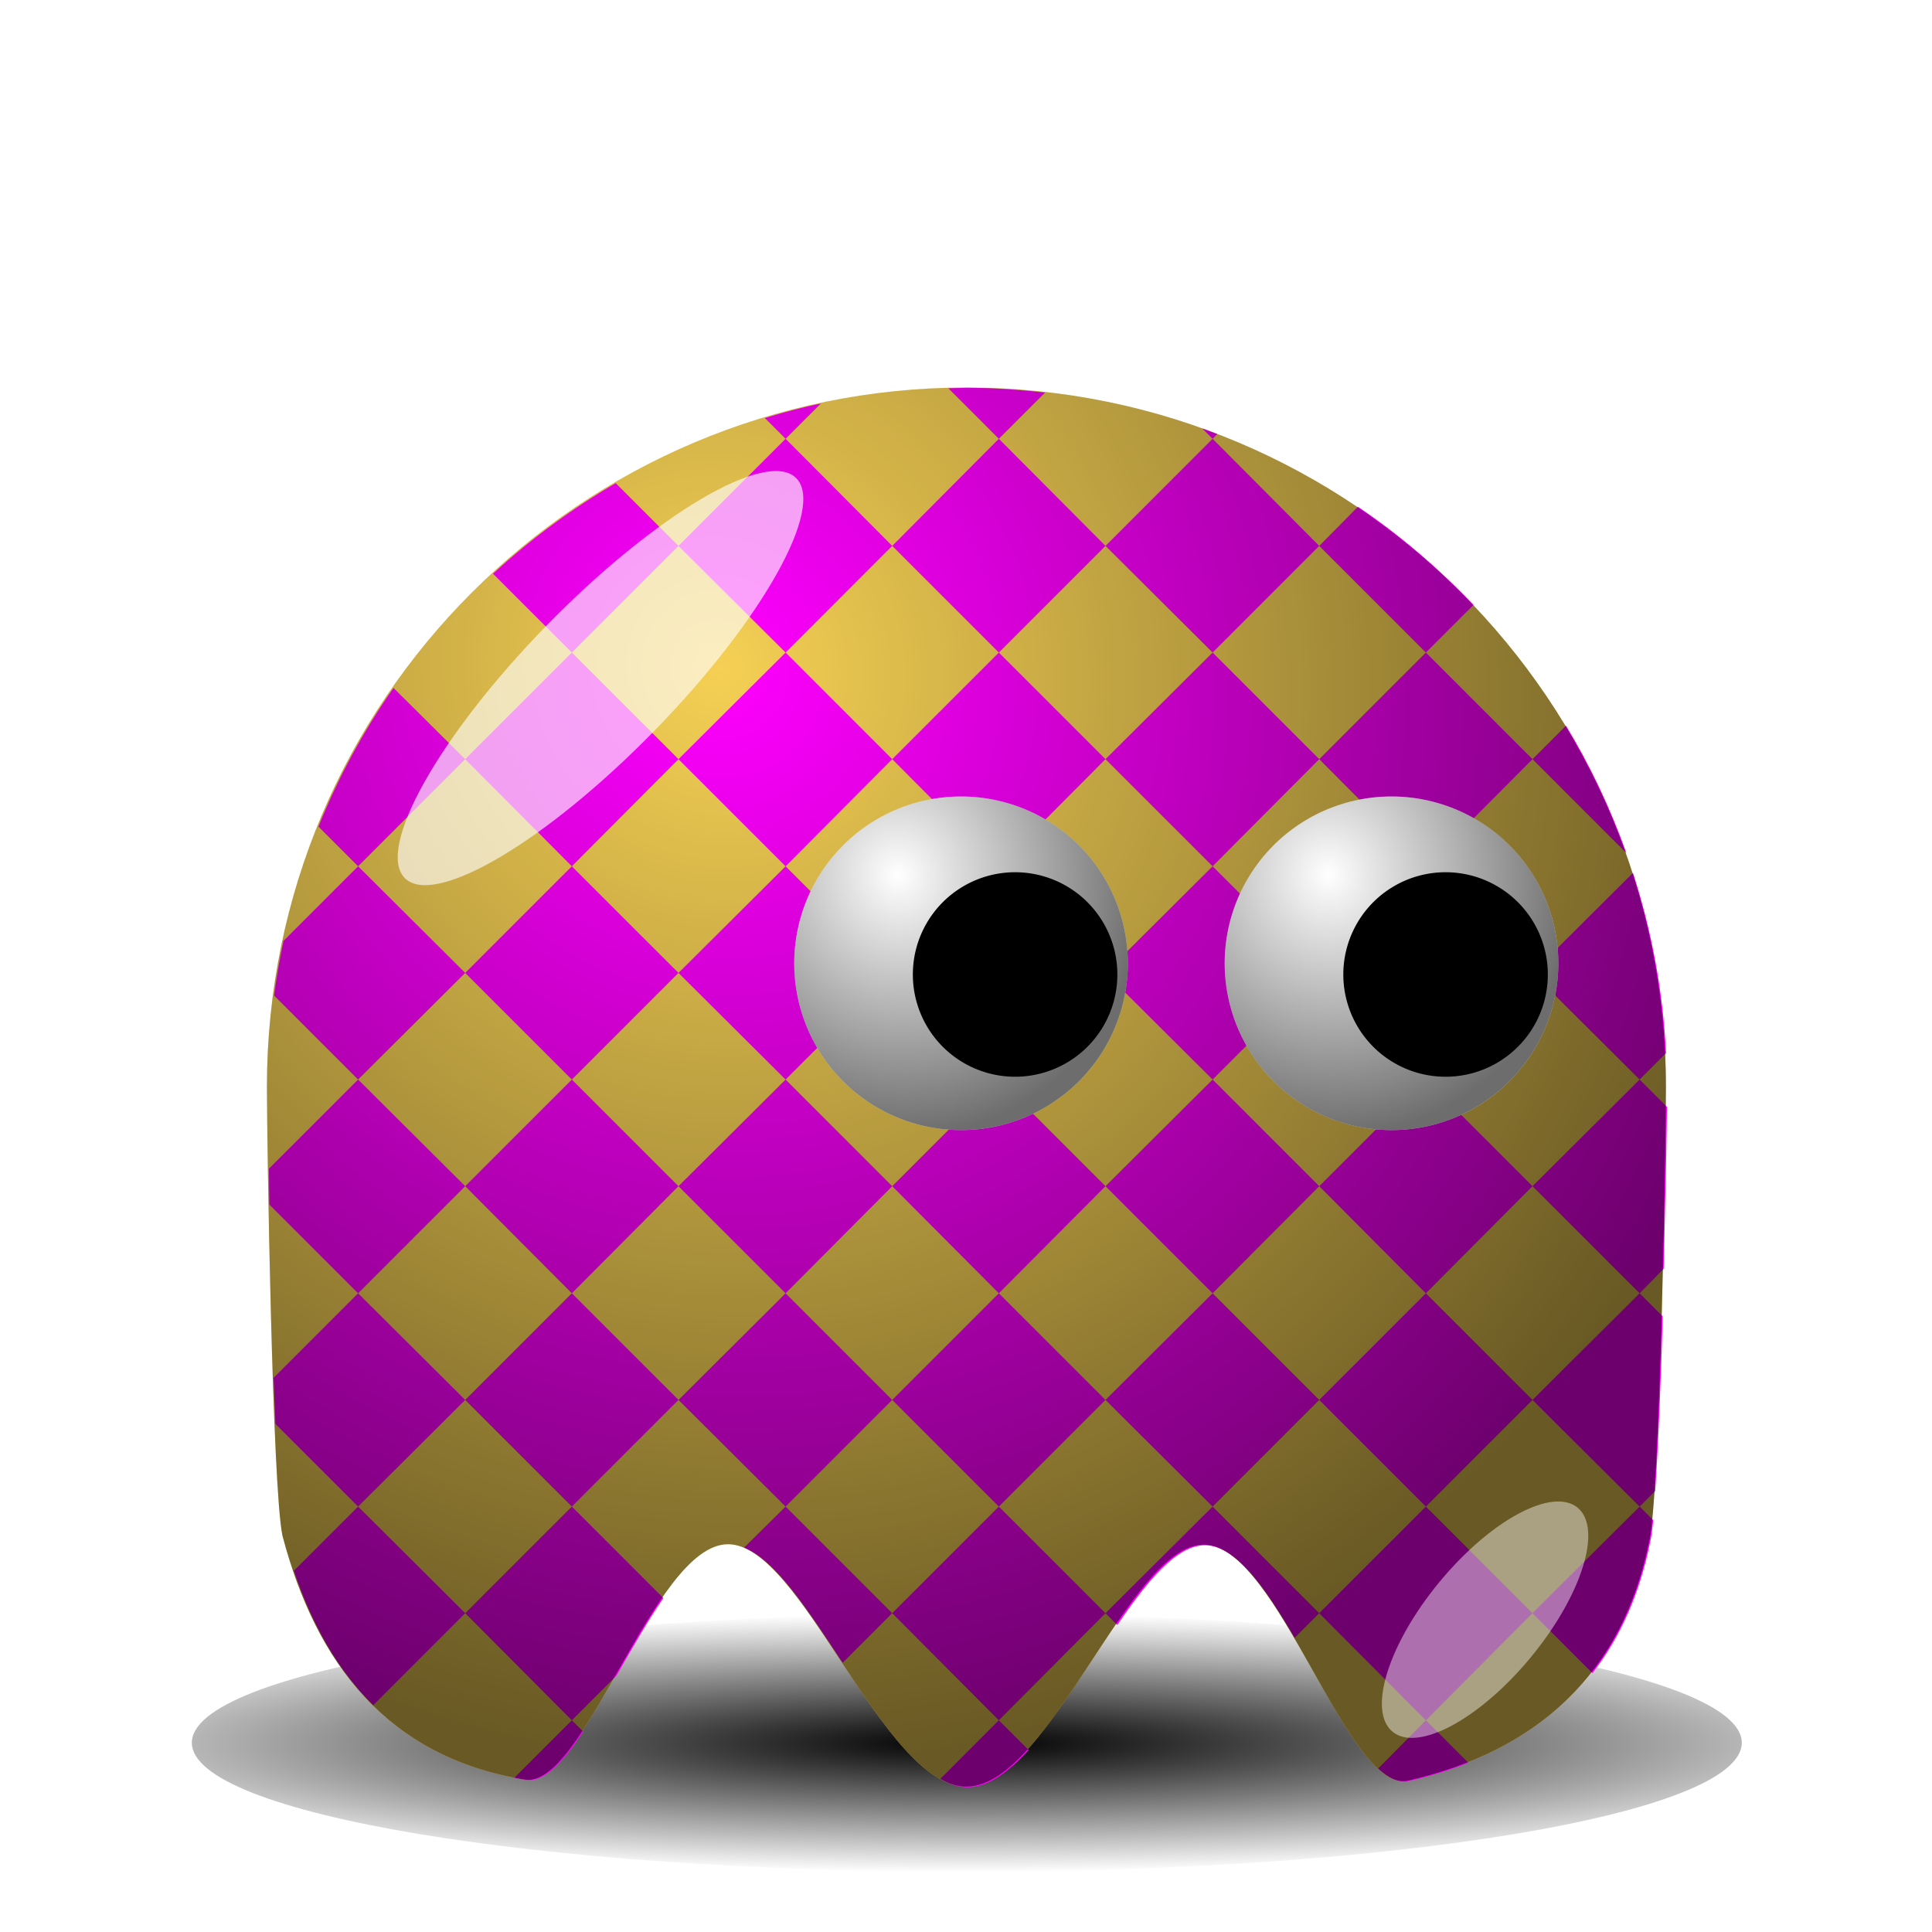 <?xml version="1.0" encoding="UTF-8" standalone="no"?>
<!-- Created with Inkscape (http://www.inkscape.org/) -->
<svg
   xmlns:dc="http://purl.org/dc/elements/1.1/"
   xmlns:cc="http://creativecommons.org/ns#"
   xmlns:rdf="http://www.w3.org/1999/02/22-rdf-syntax-ns#"
   xmlns:svg="http://www.w3.org/2000/svg"
   xmlns="http://www.w3.org/2000/svg"
   xmlns:xlink="http://www.w3.org/1999/xlink"
   xmlns:sodipodi="http://sodipodi.sourceforge.net/DTD/sodipodi-0.dtd"
   xmlns:inkscape="http://www.inkscape.org/namespaces/inkscape"
   width="128"
   height="128"
   id="svg2"
   sodipodi:version="0.32"
   inkscape:version="0.45+devel"
   sodipodi:docname="squared.svg"
   inkscape:output_extension="org.inkscape.output.svg.inkscape"
   version="1.0"
   inkscape:export-filename="/home/nicu/Desktop/pacman/pacman.png"
   inkscape:export-xdpi="90"
   inkscape:export-ydpi="90">
  <defs
     id="defs4">
    <inkscape:perspective
       sodipodi:type="inkscape:persp3d"
       inkscape:vp_x="-50 : 600 : 1"
       inkscape:vp_y="0 : 1000 : 0"
       inkscape:vp_z="700 : 600 : 1"
       inkscape:persp3d-origin="300 : 400 : 1"
       id="perspective2533" />
    <linearGradient
       id="linearGradient4072">
      <stop
         style="stop-color:#000000;stop-opacity:1;"
         offset="0"
         id="stop4074" />
      <stop
         style="stop-color:#000000;stop-opacity:0;"
         offset="1"
         id="stop4076" />
    </linearGradient>
    <linearGradient
       id="linearGradient2315">
      <stop
         style="stop-color:#000000;stop-opacity:0;"
         offset="0"
         id="stop2317" />
      <stop
         style="stop-color:#000000;stop-opacity:0.572;"
         offset="1"
         id="stop2319" />
    </linearGradient>
    <filter
       inkscape:collect="always"
       id="filter3730"
       x="-0.348"
       width="1.696"
       y="-0.341"
       height="1.682">
      <feGaussianBlur
         inkscape:collect="always"
         stdDeviation="5.465"
         id="feGaussianBlur3732" />
    </filter>
    <filter
       inkscape:collect="always"
       id="filter4065"
       x="-0.52"
       width="2.04"
       y="-0.453"
       height="1.907">
      <feGaussianBlur
         inkscape:collect="always"
         stdDeviation="4.151"
         id="feGaussianBlur4067" />
    </filter>
    <filter
       inkscape:collect="always"
       id="filter4112"
       x="-0.07"
       width="1.14"
       y="-0.34"
       height="1.68">
      <feGaussianBlur
         inkscape:collect="always"
         stdDeviation="3.968"
         id="feGaussianBlur4114" />
    </filter>
    <radialGradient
       inkscape:collect="always"
       xlink:href="#linearGradient4072"
       id="radialGradient3349"
       gradientUnits="userSpaceOnUse"
       gradientTransform="matrix(1.403,1.6438735e-6,-1.4520791e-7,0.206,-89.845,403.113)"
       cx="210.889"
       cy="506.352"
       fx="210.889"
       fy="506.352"
       r="68" />
    <radialGradient
       inkscape:collect="always"
       xlink:href="#linearGradient2315"
       id="radialGradient3351"
       gradientUnits="userSpaceOnUse"
       gradientTransform="matrix(0.716,1.413,-1.354,0.686,735.836,-155.772)"
       cx="216.993"
       cy="497.959"
       fx="216.993"
       fy="497.959"
       r="65" />
    <radialGradient
       inkscape:collect="always"
       xlink:href="#linearGradient2315"
       id="radialGradient3353"
       gradientUnits="userSpaceOnUse"
       gradientTransform="matrix(0.387,1.516,-1.423,0.363,726.515,-93.107)"
       cx="233.5"
       cy="409.862"
       fx="233.5"
       fy="409.862"
       r="15.5" />
    <radialGradient
       inkscape:collect="always"
       xlink:href="#linearGradient2315"
       id="radialGradient3355"
       gradientUnits="userSpaceOnUse"
       gradientTransform="matrix(0.387,1.516,-1.423,0.363,726.515,-93.107)"
       cx="233.5"
       cy="409.862"
       fx="233.5"
       fy="409.862"
       r="15.5" />
  </defs>
  <sodipodi:namedview
     id="base"
     pagecolor="#ffffff"
     bordercolor="#666666"
     borderopacity="1.0"
     gridtolerance="10000"
     guidetolerance="10"
     objecttolerance="10"
     inkscape:pageopacity="0.0"
     inkscape:pageshadow="2"
     inkscape:zoom="0.721875"
     inkscape:cx="256"
     inkscape:cy="-20.632199"
     inkscape:document-units="px"
     inkscape:current-layer="layer1"
     showgrid="false"
     inkscape:window-width="937"
     inkscape:window-height="717"
     inkscape:window-x="674"
     inkscape:window-y="205"
     showguides="true"
     inkscape:guide-bbox="true"
     height="640px"
     width="128px">
    <inkscape:grid
       type="xygrid"
       id="grid3194"
       originx="0px"
       originy="0px"
       spacingx="0px"
       spacingy="0px" />
  </sodipodi:namedview>
  <g
     inkscape:label="Layer 1"
     inkscape:groupmode="layer"
     id="layer1"
     transform="translate(-233.42,-11.735)">
    <g
       transform="matrix(0.713,0,0,0.713,148.431,-234.501)"
       id="g3321">
      <g
         id="g3496">
        <path
           id="path3323"
           d="M 274,507.362 C 274,515.09 243.536,521.362 206,521.362 C 168.464,521.362 138,515.09 138,507.362 C 138,499.634 168.464,493.362 206,493.362 C 243.536,493.362 274,499.634 274,507.362 z"
           style="fill:url(#radialGradient3349);fill-opacity:1;stroke:none;stroke-width:4;stroke-linecap:round;stroke-miterlimit:4;stroke-opacity:1;filter:url(#filter4112)"
           transform="matrix(1.059,0,0,0.857,-9.118,72.48)" />
        <path
           transform="translate(-31,-85)"
           sodipodi:nodetypes="cccsssccssc"
           id="path3325"
           d="M 305,531.362 C 305,536.205 304.469,568.925 303.463,573.466 C 300.989,585.926 292.98,593.099 280.953,595.829 C 275.363,596.872 269.004,574.005 262.103,573.878 C 255.202,573.75 247.759,596.362 240,596.362 C 232.204,596.362 224.728,573.738 217.8,573.843 C 210.872,573.948 204.492,596.782 198.89,595.701 C 186.206,593.596 179.574,584.92 176.447,573.056 C 175.499,568.641 175,536.06 175,531.362 C 175,495.482 204.12,466.362 240,466.362 C 275.88,466.362 305,495.482 305,531.362 z"
           style="fill:#f5d054;fill-opacity:1;stroke:none;stroke-width:4;stroke-linecap:round;stroke-miterlimit:4;stroke-opacity:1" />
        <path
           id="rect3469"
           transform="matrix(1.403,0,0,1.403,-397.678,181.375)"
           d="M 432.469,142.562 C 432.048,142.562 431.637,142.583 431.219,142.594 L 434.562,145.938 L 437.625,142.875 C 435.935,142.688 434.208,142.562 432.469,142.562 z M 434.562,145.938 L 427.5,153.031 L 434.562,160.094 L 441.625,153.031 L 434.562,145.938 z M 441.625,153.031 L 448.719,160.094 L 455.781,153.031 L 448.719,145.938 L 441.625,153.031 z M 448.719,145.938 L 449.031,145.625 C 448.699,145.498 448.368,145.37 448.031,145.25 L 448.719,145.938 z M 455.781,153.031 L 462.844,160.094 L 466,156.938 C 463.69,154.516 461.128,152.315 458.344,150.438 L 455.781,153.031 z M 462.844,160.094 L 455.781,167.156 L 462.844,174.25 L 469.906,167.156 L 462.844,160.094 z M 469.906,167.156 L 476.125,173.375 C 475.071,170.414 473.73,167.587 472.125,164.938 L 469.906,167.156 z M 462.844,174.25 L 455.781,181.312 L 462.844,188.375 L 469.906,181.312 L 462.844,174.25 z M 469.906,181.312 L 477,188.375 L 478.75,186.625 C 478.548,182.483 477.783,178.474 476.562,174.688 L 469.906,181.312 z M 477,188.375 L 469.906,195.438 L 477,202.531 L 478.594,200.906 C 478.705,196.177 478.797,192.199 478.812,190.188 L 477,188.375 z M 477,202.531 L 469.906,209.594 L 477,216.656 L 478.031,215.625 C 478.23,212.698 478.409,208.462 478.531,204.062 L 477,202.531 z M 477,216.656 L 469.906,223.719 L 473.875,227.688 C 475.724,225.323 477.025,222.4 477.719,218.906 C 477.783,218.618 477.848,218.142 477.906,217.562 L 477,216.656 z M 469.906,223.719 L 462.844,216.656 L 455.781,223.719 L 462.844,230.812 L 469.906,223.719 z M 462.844,230.812 L 459.688,234 C 460.367,234.644 461.036,234.965 461.688,234.844 C 463.098,234.524 464.406,234.119 465.656,233.625 L 462.844,230.812 z M 455.781,223.719 L 448.719,216.656 L 441.625,223.719 L 442.406,224.5 C 444.408,221.57 446.354,219.184 448.25,219.219 C 450.292,219.256 452.259,222.098 454.156,225.344 L 455.781,223.719 z M 441.625,223.719 L 434.562,216.656 L 427.5,223.719 L 434.562,230.812 L 441.625,223.719 z M 434.562,230.812 L 430.688,234.688 C 431.286,235.027 431.865,235.25 432.469,235.25 C 433.831,235.25 435.199,234.253 436.531,232.781 L 434.562,230.812 z M 427.5,223.719 L 420.438,216.656 L 417.688,219.375 C 419.802,220.219 421.98,223.593 424.219,227 L 427.5,223.719 z M 420.438,216.656 L 427.5,209.594 L 420.438,202.531 L 413.344,209.594 L 420.438,216.656 z M 413.344,209.594 L 406.281,202.531 L 399.219,209.594 L 406.281,216.656 L 413.344,209.594 z M 406.281,216.656 L 399.219,223.719 L 406.281,230.812 L 409.25,227.844 C 410.261,226.057 411.287,224.249 412.344,222.719 L 406.281,216.656 z M 406.281,230.812 L 402.469,234.625 C 402.707,234.672 402.943,234.709 403.188,234.75 C 404.423,234.988 405.694,233.603 407.031,231.562 L 406.281,230.812 z M 399.219,223.719 L 392.125,216.656 L 387.875,220.906 C 389.063,224.422 390.758,227.46 393.125,229.812 L 399.219,223.719 z M 392.125,216.656 L 399.219,209.594 L 392.125,202.531 L 386.531,208.125 C 386.567,209.211 386.616,210.192 386.656,211.188 L 392.125,216.656 z M 392.125,202.531 L 399.219,195.438 L 392.125,188.375 L 386.219,194.281 C 386.23,194.996 386.235,195.86 386.25,196.656 L 392.125,202.531 z M 392.125,188.375 L 399.219,181.312 L 392.125,174.25 L 387.188,179.188 C 386.933,180.38 386.723,181.588 386.562,182.812 L 392.125,188.375 z M 392.125,174.25 L 399.219,167.156 L 394.469,162.438 C 392.482,165.284 390.814,168.361 389.5,171.625 L 392.125,174.25 z M 399.219,167.156 L 406.281,174.25 L 413.344,167.156 L 406.281,160.094 L 399.219,167.156 z M 406.281,160.094 L 413.344,153.031 L 409.188,148.875 C 406.258,150.585 403.538,152.587 401.062,154.875 L 406.281,160.094 z M 413.344,153.031 L 420.438,160.094 L 427.5,153.031 L 420.438,145.938 L 413.344,153.031 z M 420.438,145.938 L 422.781,143.594 C 421.521,143.863 420.282,144.193 419.062,144.562 L 420.438,145.938 z M 420.438,160.094 L 413.344,167.156 L 420.438,174.25 L 427.5,167.156 L 420.438,160.094 z M 427.5,167.156 L 434.562,174.25 L 441.625,167.156 L 434.562,160.094 L 427.5,167.156 z M 441.625,167.156 L 448.719,174.25 L 455.781,167.156 L 448.719,160.094 L 441.625,167.156 z M 448.719,174.25 L 441.625,181.312 L 448.719,188.375 L 455.781,181.312 L 448.719,174.25 z M 448.719,188.375 L 441.625,195.438 L 448.719,202.531 L 455.781,195.438 L 448.719,188.375 z M 455.781,195.438 L 462.844,202.531 L 469.906,195.438 L 462.844,188.375 L 455.781,195.438 z M 462.844,202.531 L 455.781,209.594 L 462.844,216.656 L 469.906,209.594 L 462.844,202.531 z M 455.781,209.594 L 448.719,202.531 L 441.625,209.594 L 448.719,216.656 L 455.781,209.594 z M 441.625,209.594 L 434.562,202.531 L 427.5,209.594 L 434.562,216.656 L 441.625,209.594 z M 434.562,202.531 L 441.625,195.438 L 434.562,188.375 L 427.5,195.438 L 434.562,202.531 z M 427.5,195.438 L 420.438,188.375 L 413.344,195.438 L 420.438,202.531 L 427.5,195.438 z M 413.344,195.438 L 406.281,188.375 L 399.219,195.438 L 406.281,202.531 L 413.344,195.438 z M 406.281,188.375 L 413.344,181.312 L 406.281,174.25 L 399.219,181.312 L 406.281,188.375 z M 413.344,181.312 L 420.438,188.375 L 427.5,181.312 L 420.438,174.25 L 413.344,181.312 z M 427.5,181.312 L 434.562,188.375 L 441.625,181.312 L 434.562,174.25 L 427.5,181.312 z"
           style="opacity:1;fill:#ff00ff;fill-opacity:1;stroke:none;stroke-width:4;stroke-linecap:round;stroke-miterlimit:4;stroke-dasharray:none;stroke-opacity:1" />
        <path
           transform="translate(-31,-85)"
           style="fill:url(#radialGradient3351);fill-opacity:1;stroke:none;stroke-width:4;stroke-linecap:round;stroke-miterlimit:4;stroke-opacity:1"
           d="M 305,531.362 C 305,536.205 304.469,568.925 303.463,573.466 C 300.989,585.926 292.98,593.099 280.953,595.829 C 275.363,596.872 269.004,574.005 262.103,573.878 C 255.202,573.75 247.759,596.362 240,596.362 C 232.204,596.362 224.728,573.738 217.8,573.843 C 210.872,573.948 204.492,596.782 198.89,595.701 C 186.206,593.596 179.574,584.92 176.447,573.056 C 175.499,568.641 175,536.06 175,531.362 C 175,495.482 204.12,466.362 240,466.362 C 275.88,466.362 305,495.482 305,531.362 z"
           id="path3327"
           sodipodi:nodetypes="cccsssccssc" />
        <g
           transform="translate(5,10)"
           id="g3329">
          <path
             sodipodi:type="arc"
             style="opacity:1;fill:#ffffff;fill-opacity:1;stroke:none;stroke-width:4;stroke-linecap:round;stroke-miterlimit:4;stroke-dasharray:none;stroke-opacity:1"
             id="path3331"
             sodipodi:cx="239.5"
             sodipodi:cy="417.86218"
             sodipodi:rx="15.5"
             sodipodi:ry="15.5"
             d="M 255,417.862 A 15.5,15.5 0 1 1 224,417.862 A 15.5,15.5 0 1 1 255,417.862 z"
             transform="translate(4,7)" />
          <path
             transform="translate(4,7)"
             d="M 255,417.862 A 15.5,15.5 0 1 1 224,417.862 A 15.5,15.5 0 1 1 255,417.862 z"
             sodipodi:ry="15.5"
             sodipodi:rx="15.5"
             sodipodi:cy="417.86218"
             sodipodi:cx="239.5"
             id="path3333"
             style="opacity:1;fill:url(#radialGradient3353);fill-opacity:1;stroke:none;stroke-width:4;stroke-linecap:round;stroke-miterlimit:4;stroke-dasharray:none;stroke-opacity:1"
             sodipodi:type="arc" />
          <path
             sodipodi:type="arc"
             style="opacity:1;fill:#000000;fill-opacity:1;stroke:none;stroke-width:4;stroke-linecap:round;stroke-miterlimit:4;stroke-dasharray:none;stroke-opacity:1"
             id="path3335"
             sodipodi:cx="239.5"
             sodipodi:cy="417.86218"
             sodipodi:rx="15.5"
             sodipodi:ry="15.5"
             d="M 255,417.862 A 15.5,15.5 0 1 1 224,417.862 A 15.5,15.5 0 1 1 255,417.862 z"
             transform="matrix(0.613,0,0,0.613,101.71,169.753)" />
        </g>
        <g
           transform="translate(-35,10)"
           id="g3337">
          <path
             transform="translate(4,7)"
             d="M 255,417.862 A 15.5,15.5 0 1 1 224,417.862 A 15.5,15.5 0 1 1 255,417.862 z"
             sodipodi:ry="15.5"
             sodipodi:rx="15.5"
             sodipodi:cy="417.86218"
             sodipodi:cx="239.5"
             id="path3339"
             style="opacity:1;fill:#ffffff;fill-opacity:1;stroke:none;stroke-width:4;stroke-linecap:round;stroke-miterlimit:4;stroke-dasharray:none;stroke-opacity:1"
             sodipodi:type="arc" />
          <path
             sodipodi:type="arc"
             style="opacity:1;fill:url(#radialGradient3355);fill-opacity:1;stroke:none;stroke-width:4;stroke-linecap:round;stroke-miterlimit:4;stroke-dasharray:none;stroke-opacity:1"
             id="path3341"
             sodipodi:cx="239.5"
             sodipodi:cy="417.86218"
             sodipodi:rx="15.5"
             sodipodi:ry="15.5"
             d="M 255,417.862 A 15.5,15.5 0 1 1 224,417.862 A 15.5,15.5 0 1 1 255,417.862 z"
             transform="translate(4,7)" />
          <path
             transform="matrix(0.613,0,0,0.613,101.71,169.753)"
             d="M 255,417.862 A 15.5,15.5 0 1 1 224,417.862 A 15.5,15.5 0 1 1 255,417.862 z"
             sodipodi:ry="15.5"
             sodipodi:rx="15.5"
             sodipodi:cy="417.86218"
             sodipodi:cx="239.5"
             id="path3343"
             style="opacity:1;fill:#000000;fill-opacity:1;stroke:none;stroke-width:4;stroke-linecap:round;stroke-miterlimit:4;stroke-dasharray:none;stroke-opacity:1"
             sodipodi:type="arc" />
        </g>
        <path
           id="path3345"
           d="M 180.009,413.252 C 169.983,423.522 159.603,429.666 156.838,426.967 C 154.073,424.268 159.965,413.742 169.991,403.472 C 180.017,393.203 190.397,387.058 193.162,389.758 C 195.927,392.457 190.035,402.982 180.009,413.252 z"
           style="fill:#ffffff;fill-opacity:0.627;stroke:none;stroke-width:4;stroke-linecap:round;stroke-miterlimit:4;stroke-opacity:1;filter:url(#filter3730)" />
        <path
           id="path3347"
           d="M 262,501.862 C 262,509.314 259.536,515.362 256.5,515.362 C 253.464,515.362 251,509.314 251,501.862 C 251,494.41 253.464,488.362 256.5,488.362 C 259.536,488.362 262,494.41 262,501.862 z"
           style="fill:#ffffff;fill-opacity:0.434;stroke:none;stroke-width:4;stroke-linecap:round;stroke-miterlimit:4;stroke-opacity:1;filter:url(#filter4065)"
           transform="matrix(0.771,0.637,-0.637,0.771,379.118,-54.471)" />
      </g>
    </g>
  </g>
</svg>
